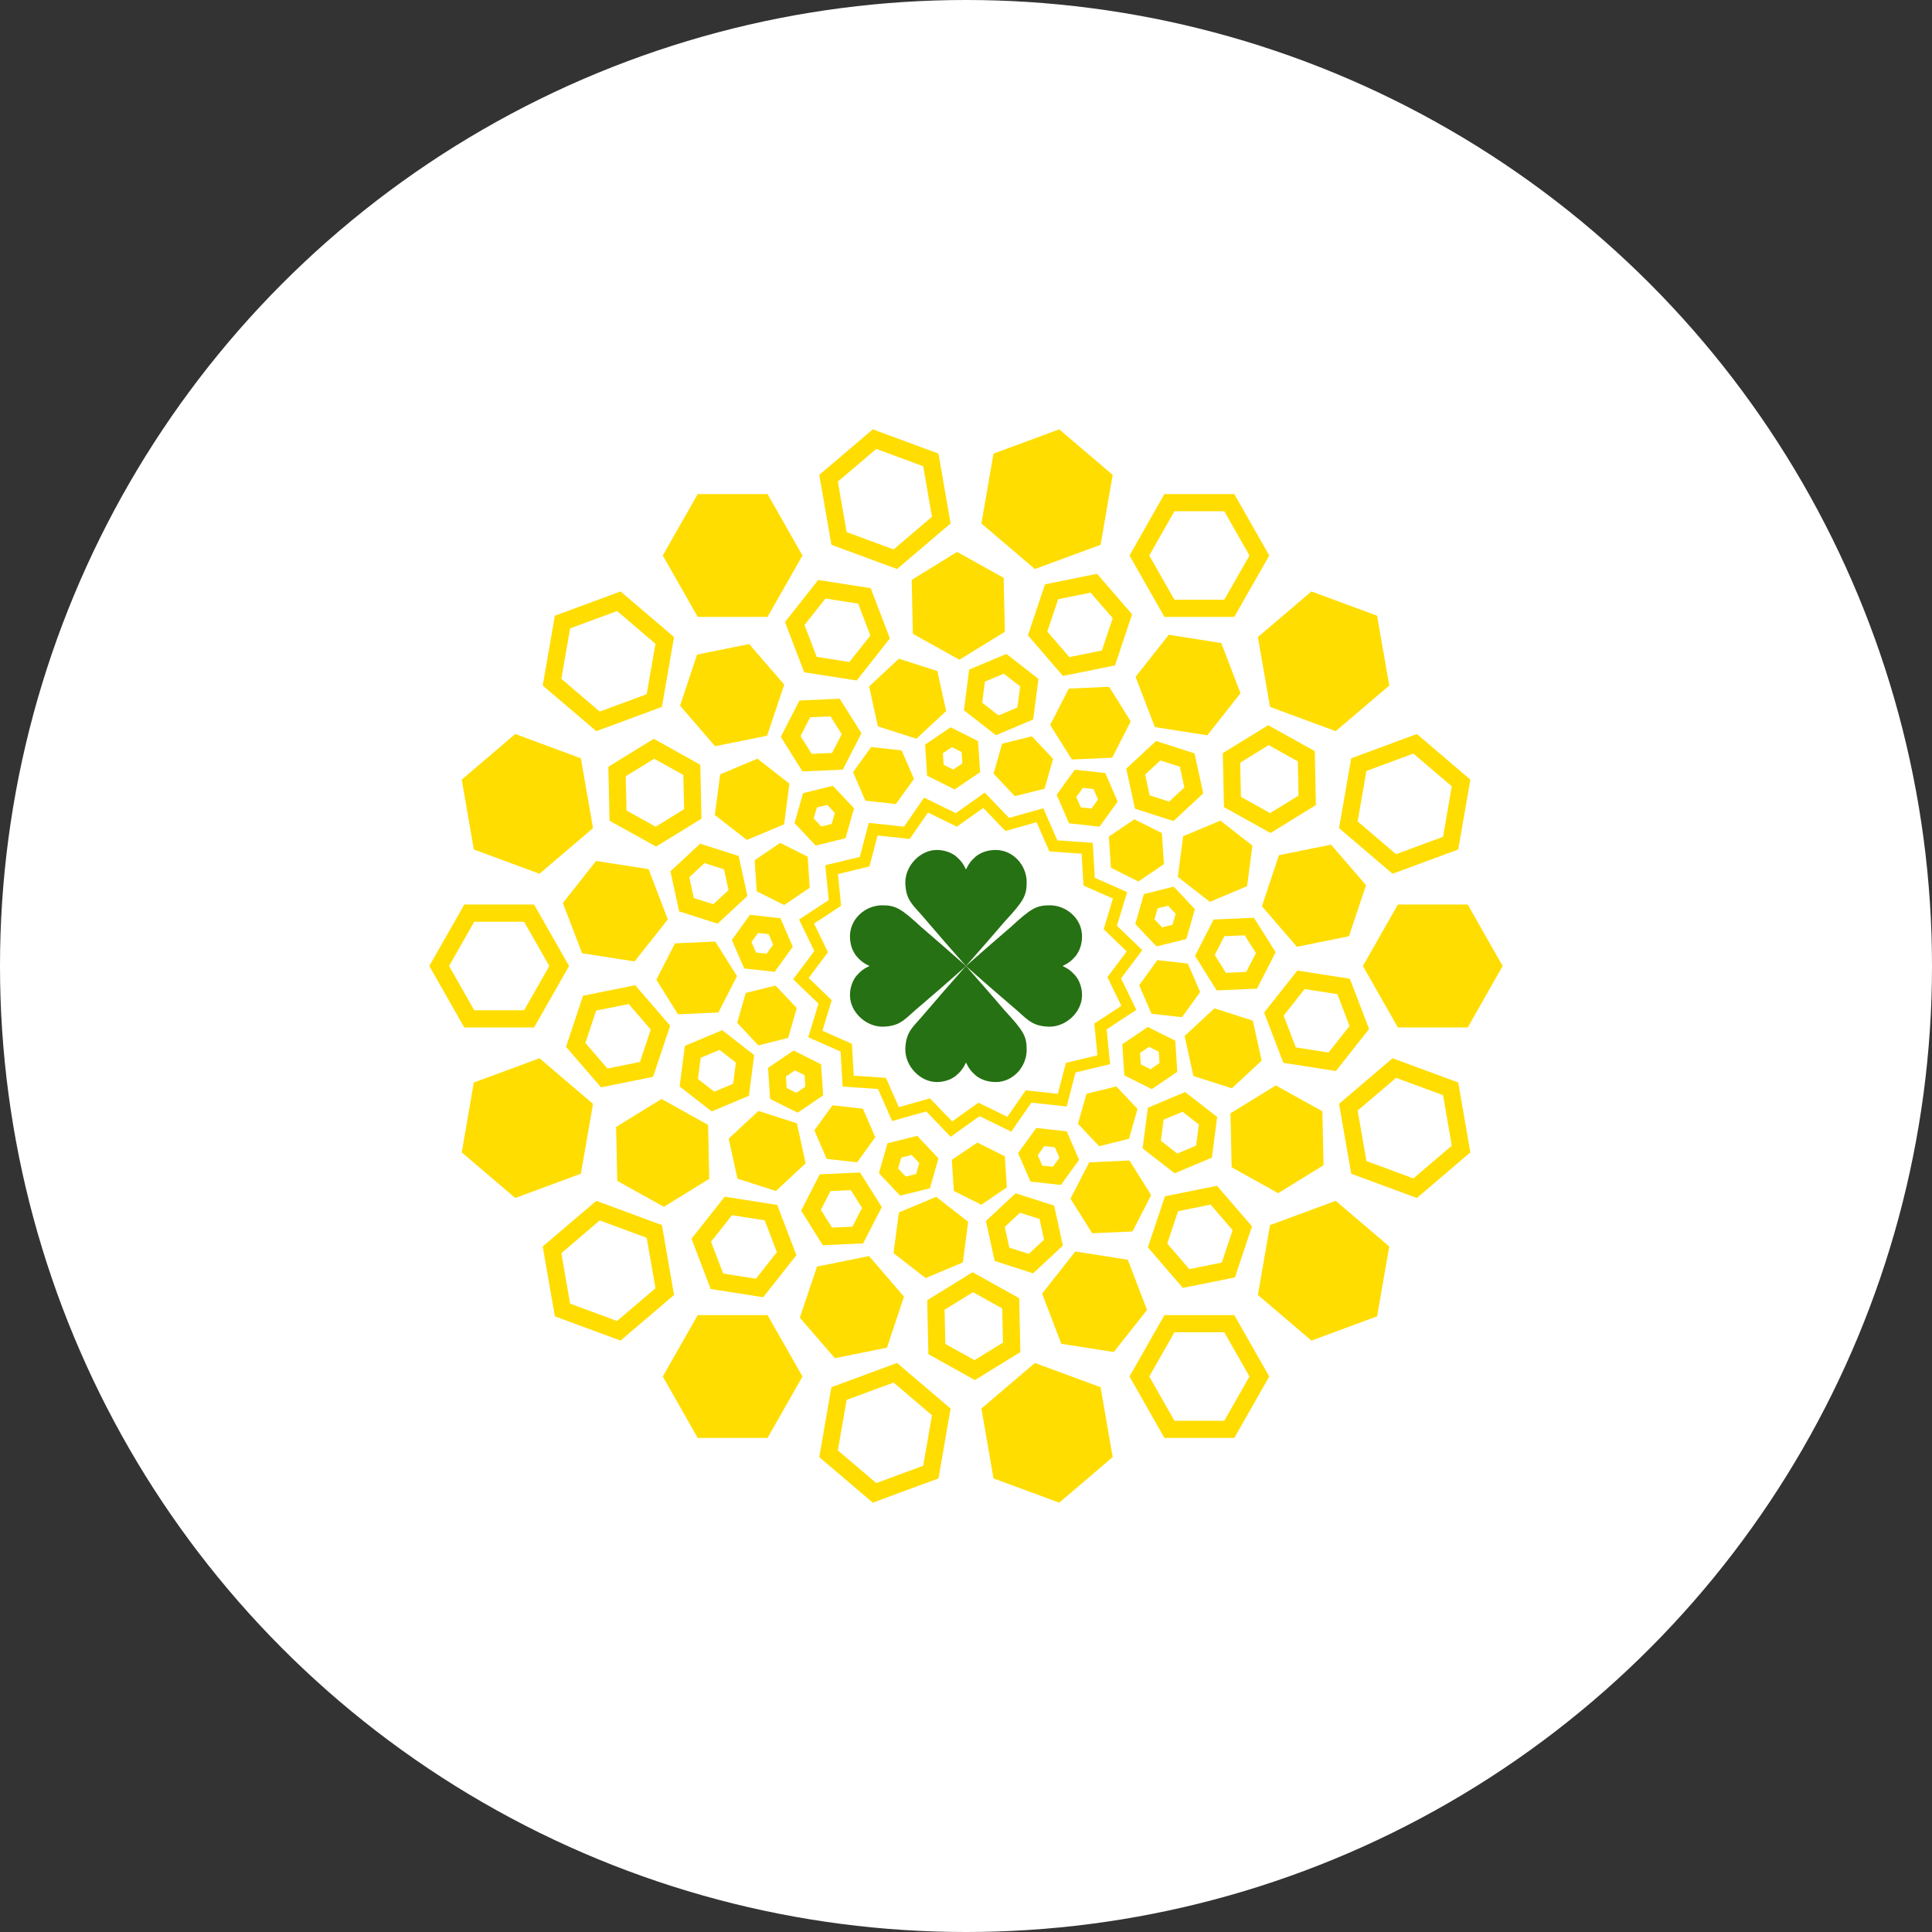 <?xml version="1.0" encoding="UTF-8"?> <svg xmlns="http://www.w3.org/2000/svg" width="36" height="36" viewBox="0 0 36 36" fill="none"><rect x="0" y="0" width="36" height="36" fill="#333333" stroke="none"/> <circle cx="18" cy="18" r="18" fill="white"></circle> <g clip-path="url(#clip0_3673_54098)"> <path fill-rule="evenodd" clip-rule="evenodd" d="M17.811 15.152L17.219 14.863L16.845 15.404L16.188 15.333L16.022 15.967L15.378 16.122L15.442 16.771L14.889 17.134L15.174 17.721L14.779 18.247L15.251 18.701L15.061 19.328L15.663 19.594L15.701 20.246L16.361 20.292L16.623 20.889L17.26 20.71L17.714 21.182L18.253 20.798L18.844 21.087L19.218 20.546L19.876 20.618L20.041 19.984L20.685 19.829L20.621 19.18L21.174 18.817L20.889 18.23L21.285 17.704L20.812 17.25L21.003 16.623L20.4 16.357L20.362 15.705L19.702 15.659L19.441 15.061L18.803 15.241L18.349 14.769L17.811 15.152ZM18.321 15.054L17.83 15.404L17.292 15.14L16.951 15.633L16.352 15.568L16.201 16.145L15.614 16.287L15.672 16.878L15.169 17.209L15.428 17.743L15.068 18.223L15.498 18.637L15.325 19.207L15.874 19.45L15.909 20.044L16.509 20.085L16.748 20.63L17.329 20.466L17.742 20.896L18.233 20.547L18.771 20.81L19.113 20.317L19.711 20.382L19.862 19.805L20.449 19.664L20.391 19.073L20.895 18.742L20.635 18.207L20.995 17.728L20.565 17.314L20.738 16.743L20.189 16.501L20.155 15.907L19.554 15.865L19.315 15.321L18.734 15.484L18.321 15.054Z" fill="#FFDD00"></path> <path d="M18 18C17.996 17.996 17.964 17.96 17.961 17.957C17.697 17.659 17.491 17.422 17.267 17.16C17.021 16.86 16.878 16.799 16.869 16.445C16.869 16.132 17.145 15.838 17.456 15.838C17.595 15.838 17.725 15.884 17.815 15.957C17.904 16.035 17.95 16.095 18 16.201C18.05 16.095 18.096 16.035 18.185 15.957C18.281 15.883 18.403 15.838 18.555 15.838C18.881 15.838 19.131 16.127 19.131 16.438C19.131 16.689 19.073 16.791 18.731 17.16C18.503 17.428 18.298 17.659 18.037 17.957C18.034 17.96 18.005 17.996 18 18Z" fill="#267113"></path> <path d="M18 18C17.996 18.004 17.964 18.04 17.961 18.043C17.697 18.341 17.491 18.578 17.267 18.84C17.021 19.14 16.878 19.201 16.869 19.555C16.869 19.868 17.145 20.162 17.456 20.162C17.595 20.162 17.725 20.116 17.815 20.043C17.904 19.965 17.95 19.905 18 19.799C18.05 19.905 18.096 19.965 18.185 20.043C18.281 20.117 18.403 20.162 18.555 20.162C18.881 20.162 19.131 19.873 19.131 19.562C19.131 19.311 19.073 19.209 18.731 18.84C18.503 18.572 18.298 18.341 18.037 18.043C18.034 18.04 18.005 18.004 18 18Z" fill="#267113"></path> <path d="M18 18C18.004 18.004 18.04 18.036 18.043 18.039C18.341 18.303 18.578 18.509 18.84 18.733C19.14 18.979 19.201 19.122 19.555 19.131C19.868 19.131 20.162 18.856 20.162 18.544C20.162 18.405 20.116 18.275 20.043 18.185C19.965 18.096 19.905 18.05 19.799 18C19.905 17.95 19.965 17.904 20.043 17.815C20.117 17.719 20.162 17.598 20.162 17.445C20.162 17.119 19.873 16.869 19.562 16.869C19.311 16.869 19.209 16.928 18.84 17.269C18.572 17.497 18.341 17.702 18.043 17.963C18.04 17.966 18.004 17.996 18 18Z" fill="#267113"></path> <path d="M18 18C17.996 18.004 17.96 18.036 17.957 18.039C17.659 18.303 17.422 18.509 17.16 18.733C16.86 18.979 16.799 19.122 16.445 19.131C16.132 19.131 15.838 18.856 15.838 18.544C15.838 18.405 15.884 18.275 15.957 18.185C16.035 18.096 16.095 18.05 16.201 18C16.095 17.95 16.035 17.904 15.957 17.815C15.883 17.719 15.838 17.598 15.838 17.445C15.838 17.119 16.127 16.869 16.438 16.869C16.689 16.869 16.791 16.928 17.16 17.269C17.428 17.497 17.659 17.702 17.957 17.963C17.96 17.966 17.996 17.996 18 18Z" fill="#267113"></path> <path fill-rule="evenodd" clip-rule="evenodd" d="M14.285 17.77L14.407 17.601L14.323 17.407L14.125 17.385L14.003 17.554L14.087 17.748L14.285 17.77ZM13.637 17.515L13.975 17.046L14.543 17.11L14.772 17.641L14.435 18.109L13.867 18.046L13.637 17.515Z" fill="#FFDD00"></path> <path d="M21.457 18.89L22.025 18.954L22.363 18.485L22.133 17.954L21.565 17.891L21.227 18.359L21.457 18.89Z" fill="#FFDD00"></path> <path fill-rule="evenodd" clip-rule="evenodd" d="M13.291 16.849L13.575 16.586L13.491 16.199L13.127 16.082L12.844 16.346L12.928 16.733L13.291 16.849ZM12.655 16.982L13.372 17.211L13.927 16.696L13.764 15.95L13.047 15.721L12.492 16.236L12.655 16.982Z" fill="#FFDD00"></path> <path d="M22.237 20.05L22.954 20.279L23.509 19.764L23.345 19.018L22.629 18.789L22.074 19.304L22.237 20.05Z" fill="#FFDD00"></path> <path fill-rule="evenodd" clip-rule="evenodd" d="M12.217 15.405L12.747 15.078L12.733 14.44L12.19 14.138L11.66 14.464L11.674 15.102L12.217 15.405ZM11.358 15.293L12.225 15.775L13.071 15.255L13.049 14.25L12.182 13.767L11.336 14.288L11.358 15.293Z" fill="#FFDD00"></path> <path d="M22.95 21.75L23.817 22.233L24.662 21.712L24.641 20.708L23.773 20.225L22.928 20.745L22.95 21.75Z" fill="#FFDD00"></path> <path fill-rule="evenodd" clip-rule="evenodd" d="M11.175 13.259L12.05 12.936L12.214 11.996L11.498 11.386L10.623 11.709L10.46 12.649L11.175 13.259ZM10.113 12.774L11.111 13.624L12.334 13.172L12.56 11.87L11.563 11.021L10.339 11.473L10.113 12.774Z" fill="#FFDD00"></path> <path d="M23.439 24.13L24.437 24.98L25.66 24.528L25.887 23.226L24.889 22.376L23.665 22.828L23.439 24.13Z" fill="#FFDD00"></path> <path d="M14.131 19.479L14.686 19.34L14.847 18.783L14.451 18.365L13.896 18.502L13.736 19.059L14.131 19.479Z" fill="#FFDD00"></path> <path fill-rule="evenodd" clip-rule="evenodd" d="M21.848 17.232L21.907 17.027L21.765 16.877L21.571 16.925L21.512 17.13L21.654 17.28L21.848 17.232ZM21.154 17.217L21.315 16.66L21.87 16.521L22.265 16.941L22.105 17.498L21.55 17.635L21.154 17.217Z" fill="#FFDD00"></path> <path d="M12.634 18.9L13.386 18.866L13.733 18.189L13.329 17.545L12.577 17.578L12.23 18.256L12.634 18.9Z" fill="#FFDD00"></path> <path fill-rule="evenodd" clip-rule="evenodd" d="M23.222 18.11L23.402 17.76L23.194 17.428L22.814 17.445L22.635 17.795L22.843 18.127L23.222 18.11ZM22.268 17.811L22.614 17.134L23.365 17.101L23.77 17.744L23.422 18.422L22.671 18.455L22.268 17.811Z" fill="#FFDD00"></path> <path d="M10.847 17.763L11.824 17.915L12.444 17.132L12.085 16.195L11.107 16.043L10.488 16.826L10.847 17.763Z" fill="#FFDD00"></path> <path fill-rule="evenodd" clip-rule="evenodd" d="M24.756 19.612L25.147 19.118L24.92 18.525L24.309 18.43L23.919 18.924L24.146 19.517L24.756 19.612ZM23.555 18.868L24.174 18.085L25.152 18.237L25.511 19.174L24.892 19.957L23.914 19.805L23.555 18.868Z" fill="#FFDD00"></path> <path d="M8.829 15.829L10.053 16.281L11.05 15.431L10.824 14.13L9.601 13.677L8.604 14.527L8.829 15.829Z" fill="#FFDD00"></path> <path fill-rule="evenodd" clip-rule="evenodd" d="M26.336 21.958L27.052 21.348L26.889 20.407L26.013 20.084L25.298 20.694L25.461 21.634L26.336 21.958ZM25.178 21.87L26.401 22.323L27.398 21.473L27.172 20.171L25.948 19.719L24.951 20.569L25.178 21.87Z" fill="#FFDD00"></path> <path fill-rule="evenodd" clip-rule="evenodd" d="M15.006 20.249L14.838 20.363L14.658 20.273L14.644 20.059L14.812 19.945L14.993 20.035L15.006 20.249ZM15.3 19.832L15.338 20.411L14.863 20.733L14.35 20.477L14.312 19.898L14.788 19.575L15.3 19.832Z" fill="#FFDD00"></path> <path d="M21.212 16.425L21.688 16.102L21.65 15.523L21.138 15.267L20.662 15.589L20.7 16.168L21.212 16.425Z" fill="#FFDD00"></path> <path fill-rule="evenodd" clip-rule="evenodd" d="M13.661 20.194L13.309 20.342L13.005 20.105L13.056 19.711L13.408 19.563L13.712 19.8L13.661 20.194ZM14.053 19.66L13.955 20.418L13.261 20.71L12.664 20.244L12.762 19.488L13.457 19.196L14.053 19.66Z" fill="#FFDD00"></path> <path d="M22.544 16.805L23.238 16.512L23.337 15.756L22.74 15.291L22.046 15.582L21.947 16.34L22.544 16.805Z" fill="#FFDD00"></path> <path fill-rule="evenodd" clip-rule="evenodd" d="M11.925 19.788L11.319 19.91L10.908 19.434L11.109 18.831L11.716 18.709L12.126 19.185L11.925 19.788ZM12.488 19.113L12.169 20.065L11.199 20.261L10.547 19.506L10.864 18.554L11.836 18.358L12.488 19.113Z" fill="#FFDD00"></path> <path d="M24.166 17.642L25.136 17.446L25.454 16.494L24.802 15.739L23.831 15.935L23.514 16.887L24.166 17.642Z" fill="#FFDD00"></path> <path fill-rule="evenodd" clip-rule="evenodd" d="M9.766 18.825L10.236 18L9.766 17.175H8.837L8.368 18L8.837 18.825H9.766ZM8 18L8.651 16.855H9.952L10.604 18L9.952 19.145H8.651L8 18Z" fill="#FFDD00"></path> <path d="M26.047 19.145H27.349L28 18L27.349 16.855H26.047L25.396 18L26.047 19.145Z" fill="#FFDD00"></path> <path d="M15.972 21.658L16.309 21.19L16.079 20.659L15.512 20.596L15.174 21.063L15.404 21.594L15.972 21.658Z" fill="#FFDD00"></path> <path fill-rule="evenodd" clip-rule="evenodd" d="M20.46 14.897L20.376 14.703L20.178 14.681L20.055 14.85L20.139 15.044L20.338 15.066L20.46 14.897ZM20.488 15.404L20.826 14.937L20.596 14.405L20.027 14.342L19.689 14.81L19.92 15.341L20.488 15.404Z" fill="#FFDD00"></path> <path d="M14.458 22.192L15.012 21.677L14.849 20.931L14.133 20.701L13.578 21.217L13.741 21.962L14.458 22.192Z" fill="#FFDD00"></path> <path fill-rule="evenodd" clip-rule="evenodd" d="M22.069 14.673L21.785 14.937L21.423 14.821L21.338 14.433L21.621 14.17L21.985 14.286L22.069 14.673ZM22.258 14.038L22.421 14.783L21.866 15.299L21.149 15.069L20.986 14.323L21.541 13.808L22.258 14.038Z" fill="#FFDD00"></path> <path d="M12.37 22.487L13.216 21.966L13.194 20.961L12.327 20.478L11.48 20.999L11.502 22.004L12.37 22.487Z" fill="#FFDD00"></path> <path fill-rule="evenodd" clip-rule="evenodd" d="M24.196 14.825L23.666 15.151L23.123 14.848L23.109 14.211L23.639 13.884L24.183 14.187L24.196 14.825ZM24.499 13.996L24.52 15.001L23.674 15.522L22.807 15.039L22.785 14.034L23.631 13.513L24.499 13.996Z" fill="#FFDD00"></path> <path d="M9.601 22.323L10.824 21.87L11.05 20.569L10.053 19.719L8.829 20.171L8.604 21.473L9.601 22.323Z" fill="#FFDD00"></path> <path fill-rule="evenodd" clip-rule="evenodd" d="M26.889 15.593L26.013 15.916L25.298 15.306L25.461 14.366L26.336 14.042L27.052 14.652L26.889 15.593ZM27.398 14.527L27.172 15.829L25.948 16.281L24.951 15.431L25.178 14.13L26.401 13.677L27.398 14.527Z" fill="#FFDD00"></path> <path fill-rule="evenodd" clip-rule="evenodd" d="M17.129 21.671L16.988 21.521L16.794 21.569L16.735 21.773L16.877 21.924L17.071 21.876L17.129 21.671ZM17.328 22.142L17.487 21.584L17.092 21.165L16.537 21.303L16.377 21.86L16.773 22.279L17.328 22.142Z" fill="#FFDD00"></path> <path d="M19.464 14.697L19.623 14.14L19.228 13.72L18.673 13.858L18.514 14.416L18.909 14.835L19.464 14.697Z" fill="#FFDD00"></path> <path fill-rule="evenodd" clip-rule="evenodd" d="M16.063 22.508L15.854 22.176L15.475 22.193L15.296 22.543L15.504 22.875L15.883 22.858L16.063 22.508ZM16.083 23.169L16.431 22.492L16.026 21.848L15.275 21.881L14.928 22.558L15.332 23.203L16.083 23.169Z" fill="#FFDD00"></path> <path d="M20.724 14.119L21.07 13.442L20.667 12.797L19.916 12.831L19.568 13.508L19.973 14.152L20.724 14.119Z" fill="#FFDD00"></path> <path fill-rule="evenodd" clip-rule="evenodd" d="M14.84 23.388L14.482 22.452L13.504 22.299L12.885 23.082L13.243 24.019L14.221 24.172L14.84 23.388ZM14.086 23.827L14.476 23.332L14.249 22.739L13.639 22.644L13.249 23.138L13.476 23.731L14.086 23.827Z" fill="#FFDD00"></path> <path d="M22.496 13.701L23.115 12.918L22.757 11.982L21.779 11.828L21.16 12.612L21.519 13.548L22.496 13.701Z" fill="#FFDD00"></path> <path fill-rule="evenodd" clip-rule="evenodd" d="M12.214 24.005L11.498 24.615L10.623 24.291L10.46 23.351L11.175 22.741L12.05 23.064L12.214 24.005ZM12.334 22.828L12.56 24.13L11.563 24.98L10.339 24.528L10.113 23.226L11.111 22.376L12.334 22.828Z" fill="#FFDD00"></path> <path d="M24.889 13.624L25.887 12.774L25.66 11.473L24.437 11.021L23.439 11.87L23.665 13.172L24.889 13.624Z" fill="#FFDD00"></path> <path d="M18.761 22.125L18.724 21.546L18.211 21.29L17.736 21.612L17.773 22.191L18.286 22.448L18.761 22.125Z" fill="#FFDD00"></path> <path fill-rule="evenodd" clip-rule="evenodd" d="M17.918 14.012L17.738 13.922L17.569 14.036L17.583 14.25L17.763 14.34L17.932 14.226L17.918 14.012ZM18.263 14.388L18.225 13.809L17.713 13.552L17.238 13.874L17.275 14.454L17.788 14.71L18.263 14.388Z" fill="#FFDD00"></path> <path d="M17.942 23.523L18.04 22.766L17.444 22.301L16.749 22.593L16.65 23.35L17.247 23.815L17.942 23.523Z" fill="#FFDD00"></path> <path fill-rule="evenodd" clip-rule="evenodd" d="M19.009 12.79L18.705 12.553L18.352 12.701L18.302 13.094L18.606 13.331L18.958 13.183L19.009 12.79ZM19.252 13.407L19.35 12.65L18.753 12.185L18.059 12.477L17.961 13.234L18.557 13.699L19.252 13.407Z" fill="#FFDD00"></path> <path d="M16.527 25.112L16.845 24.161L16.193 23.405L15.223 23.601L14.904 24.553L15.557 25.308L16.527 25.112Z" fill="#FFDD00"></path> <path fill-rule="evenodd" clip-rule="evenodd" d="M20.734 11.518L20.322 11.043L19.717 11.165L19.515 11.768L19.926 12.244L20.532 12.121L20.734 11.518ZM20.777 12.399L21.095 11.447L20.442 10.692L19.472 10.888L19.154 11.839L19.806 12.595L20.777 12.399Z" fill="#FFDD00"></path> <path d="M14.302 26.794L14.953 25.649L14.302 24.505H13.001L12.35 25.649L13.001 26.794H14.302Z" fill="#FFDD00"></path> <path fill-rule="evenodd" clip-rule="evenodd" d="M23.651 10.351L22.999 9.206H21.697L21.047 10.351L21.697 11.495H22.999L23.651 10.351ZM22.813 11.175L23.282 10.351L22.813 9.526H21.884L21.415 10.351L21.884 11.175H22.813Z" fill="#FFDD00"></path> <path fill-rule="evenodd" clip-rule="evenodd" d="M19.657 21.379L19.459 21.356L19.337 21.526L19.421 21.719L19.619 21.741L19.741 21.573L19.657 21.379ZM20.107 21.612L19.877 21.081L19.309 21.018L18.971 21.486L19.201 22.017L19.769 22.08L20.107 21.612Z" fill="#FFDD00"></path> <path d="M17.031 14.514L16.801 13.983L16.233 13.92L15.895 14.388L16.125 14.919L16.693 14.982L17.031 14.514Z" fill="#FFDD00"></path> <path fill-rule="evenodd" clip-rule="evenodd" d="M19.37 22.714L19.006 22.597L18.723 22.861L18.807 23.248L19.17 23.364L19.454 23.1L19.37 22.714ZM19.805 23.21L19.643 22.465L18.925 22.235L18.371 22.752L18.534 23.496L19.251 23.727L19.805 23.21Z" fill="#FFDD00"></path> <path d="M17.63 13.249L17.466 12.504L16.75 12.274L16.195 12.79L16.358 13.535L17.075 13.765L17.63 13.249Z" fill="#FFDD00"></path> <path fill-rule="evenodd" clip-rule="evenodd" d="M18.675 24.381L18.131 24.078L17.601 24.404L17.615 25.042L18.158 25.345L18.689 25.018L18.675 24.381ZM19.013 25.194L18.991 24.19L18.123 23.706L17.277 24.228L17.299 25.233L18.166 25.716L19.013 25.194Z" fill="#FFDD00"></path> <path d="M18.724 11.772L18.702 10.767L17.834 10.284L16.988 10.806L17.01 11.81L17.878 12.293L18.724 11.772Z" fill="#FFDD00"></path> <path fill-rule="evenodd" clip-rule="evenodd" d="M17.366 26.371L16.651 25.762L15.776 26.085L15.612 27.026L16.328 27.635L17.203 27.312L17.366 26.371ZM17.487 27.548L17.713 26.246L16.715 25.397L15.492 25.849L15.266 27.151L16.263 28L17.487 27.548Z" fill="#FFDD00"></path> <path d="M20.508 10.151L20.733 8.849L19.737 8L18.513 8.452L18.287 9.754L19.284 10.603L20.508 10.151Z" fill="#FFDD00"></path> <path d="M21.196 20.663L20.801 20.244L20.246 20.381L20.086 20.939L20.482 21.358L21.037 21.22L21.196 20.663Z" fill="#FFDD00"></path> <path fill-rule="evenodd" clip-rule="evenodd" d="M15.415 14.998L15.556 15.148L15.498 15.353L15.304 15.401L15.162 15.25L15.221 15.046L15.415 14.998ZM14.964 14.78L15.519 14.642L15.914 15.061L15.755 15.619L15.2 15.756L14.805 15.337L14.964 14.78Z" fill="#FFDD00"></path> <path d="M21.45 22.269L21.046 21.625L20.295 21.659L19.947 22.336L20.352 22.98L21.103 22.947L21.45 22.269Z" fill="#FFDD00"></path> <path fill-rule="evenodd" clip-rule="evenodd" d="M15.476 13.348L15.096 13.365L14.917 13.715L15.125 14.047L15.504 14.03L15.684 13.68L15.476 13.348ZM16.052 13.664L15.647 13.02L14.896 13.053L14.549 13.731L14.953 14.374L15.704 14.341L16.052 13.664Z" fill="#FFDD00"></path> <path d="M21.373 24.409L21.015 23.473L20.037 23.32L19.418 24.104L19.776 25.04L20.754 25.193L21.373 24.409Z" fill="#FFDD00"></path> <path fill-rule="evenodd" clip-rule="evenodd" d="M15.991 11.248L15.381 11.152L14.991 11.646L15.218 12.24L15.828 12.335L16.218 11.841L15.991 11.248ZM16.582 11.896L16.224 10.96L15.246 10.807L14.627 11.591L14.985 12.527L15.963 12.68L16.582 11.896Z" fill="#FFDD00"></path> <path d="M20.733 27.151L20.508 25.849L19.284 25.397L18.287 26.246L18.513 27.548L19.737 28L20.733 27.151Z" fill="#FFDD00"></path> <path fill-rule="evenodd" clip-rule="evenodd" d="M17.203 8.688L16.328 8.365L15.612 8.974L15.776 9.915L16.651 10.238L17.366 9.629L17.203 8.688ZM17.713 9.754L17.487 8.452L16.263 8L15.266 8.849L15.492 10.151L16.715 10.603L17.713 9.754Z" fill="#FFDD00"></path> <path fill-rule="evenodd" clip-rule="evenodd" d="M21.412 19.506L21.243 19.62L21.257 19.833L21.438 19.924L21.606 19.809L21.592 19.596L21.412 19.506ZM21.9 19.392L21.387 19.136L20.912 19.458L20.95 20.037L21.462 20.294L21.937 19.971L21.9 19.392Z" fill="#FFDD00"></path> <path d="M15.05 15.963L14.537 15.706L14.062 16.029L14.1 16.608L14.612 16.864L15.088 16.542L15.05 15.963Z" fill="#FFDD00"></path> <path fill-rule="evenodd" clip-rule="evenodd" d="M22.084 20.349L21.389 20.641L21.291 21.398L21.888 21.863L22.582 21.571L22.68 20.813L22.084 20.349ZM22.339 20.953L22.035 20.716L21.682 20.864L21.632 21.258L21.936 21.495L22.288 21.347L22.339 20.953Z" fill="#FFDD00"></path> <path d="M14.71 14.602L14.113 14.137L13.419 14.429L13.32 15.187L13.917 15.651L14.611 15.359L14.71 14.602Z" fill="#FFDD00"></path> <path fill-rule="evenodd" clip-rule="evenodd" d="M22.557 22.446L22.968 22.922L22.766 23.526L22.161 23.648L21.75 23.172L21.952 22.569L22.557 22.446ZM21.707 22.291L22.677 22.096L23.329 22.851L23.011 23.803L22.041 23.998L21.389 23.243L21.707 22.291Z" fill="#FFDD00"></path> <path d="M14.613 12.757L13.96 12.001L12.989 12.197L12.672 13.149L13.324 13.905L14.294 13.709L14.613 12.757Z" fill="#FFDD00"></path> <path fill-rule="evenodd" clip-rule="evenodd" d="M22.813 24.825H21.884L21.415 25.649L21.884 26.474H22.813L23.282 25.649L22.813 24.825ZM23.651 25.649L22.999 24.505H21.697L21.047 25.649L21.697 26.794H22.999L23.651 25.649Z" fill="#FFDD00"></path> <path d="M14.953 10.351L14.302 9.206H13.001L12.35 10.351L13.001 11.495H14.302L14.953 10.351Z" fill="#FFDD00"></path> </g> <defs> <clipPath id="clip0_3673_54098"> <rect width="20" height="20" fill="white" transform="translate(8 8)"></rect> </clipPath> </defs> </svg> 